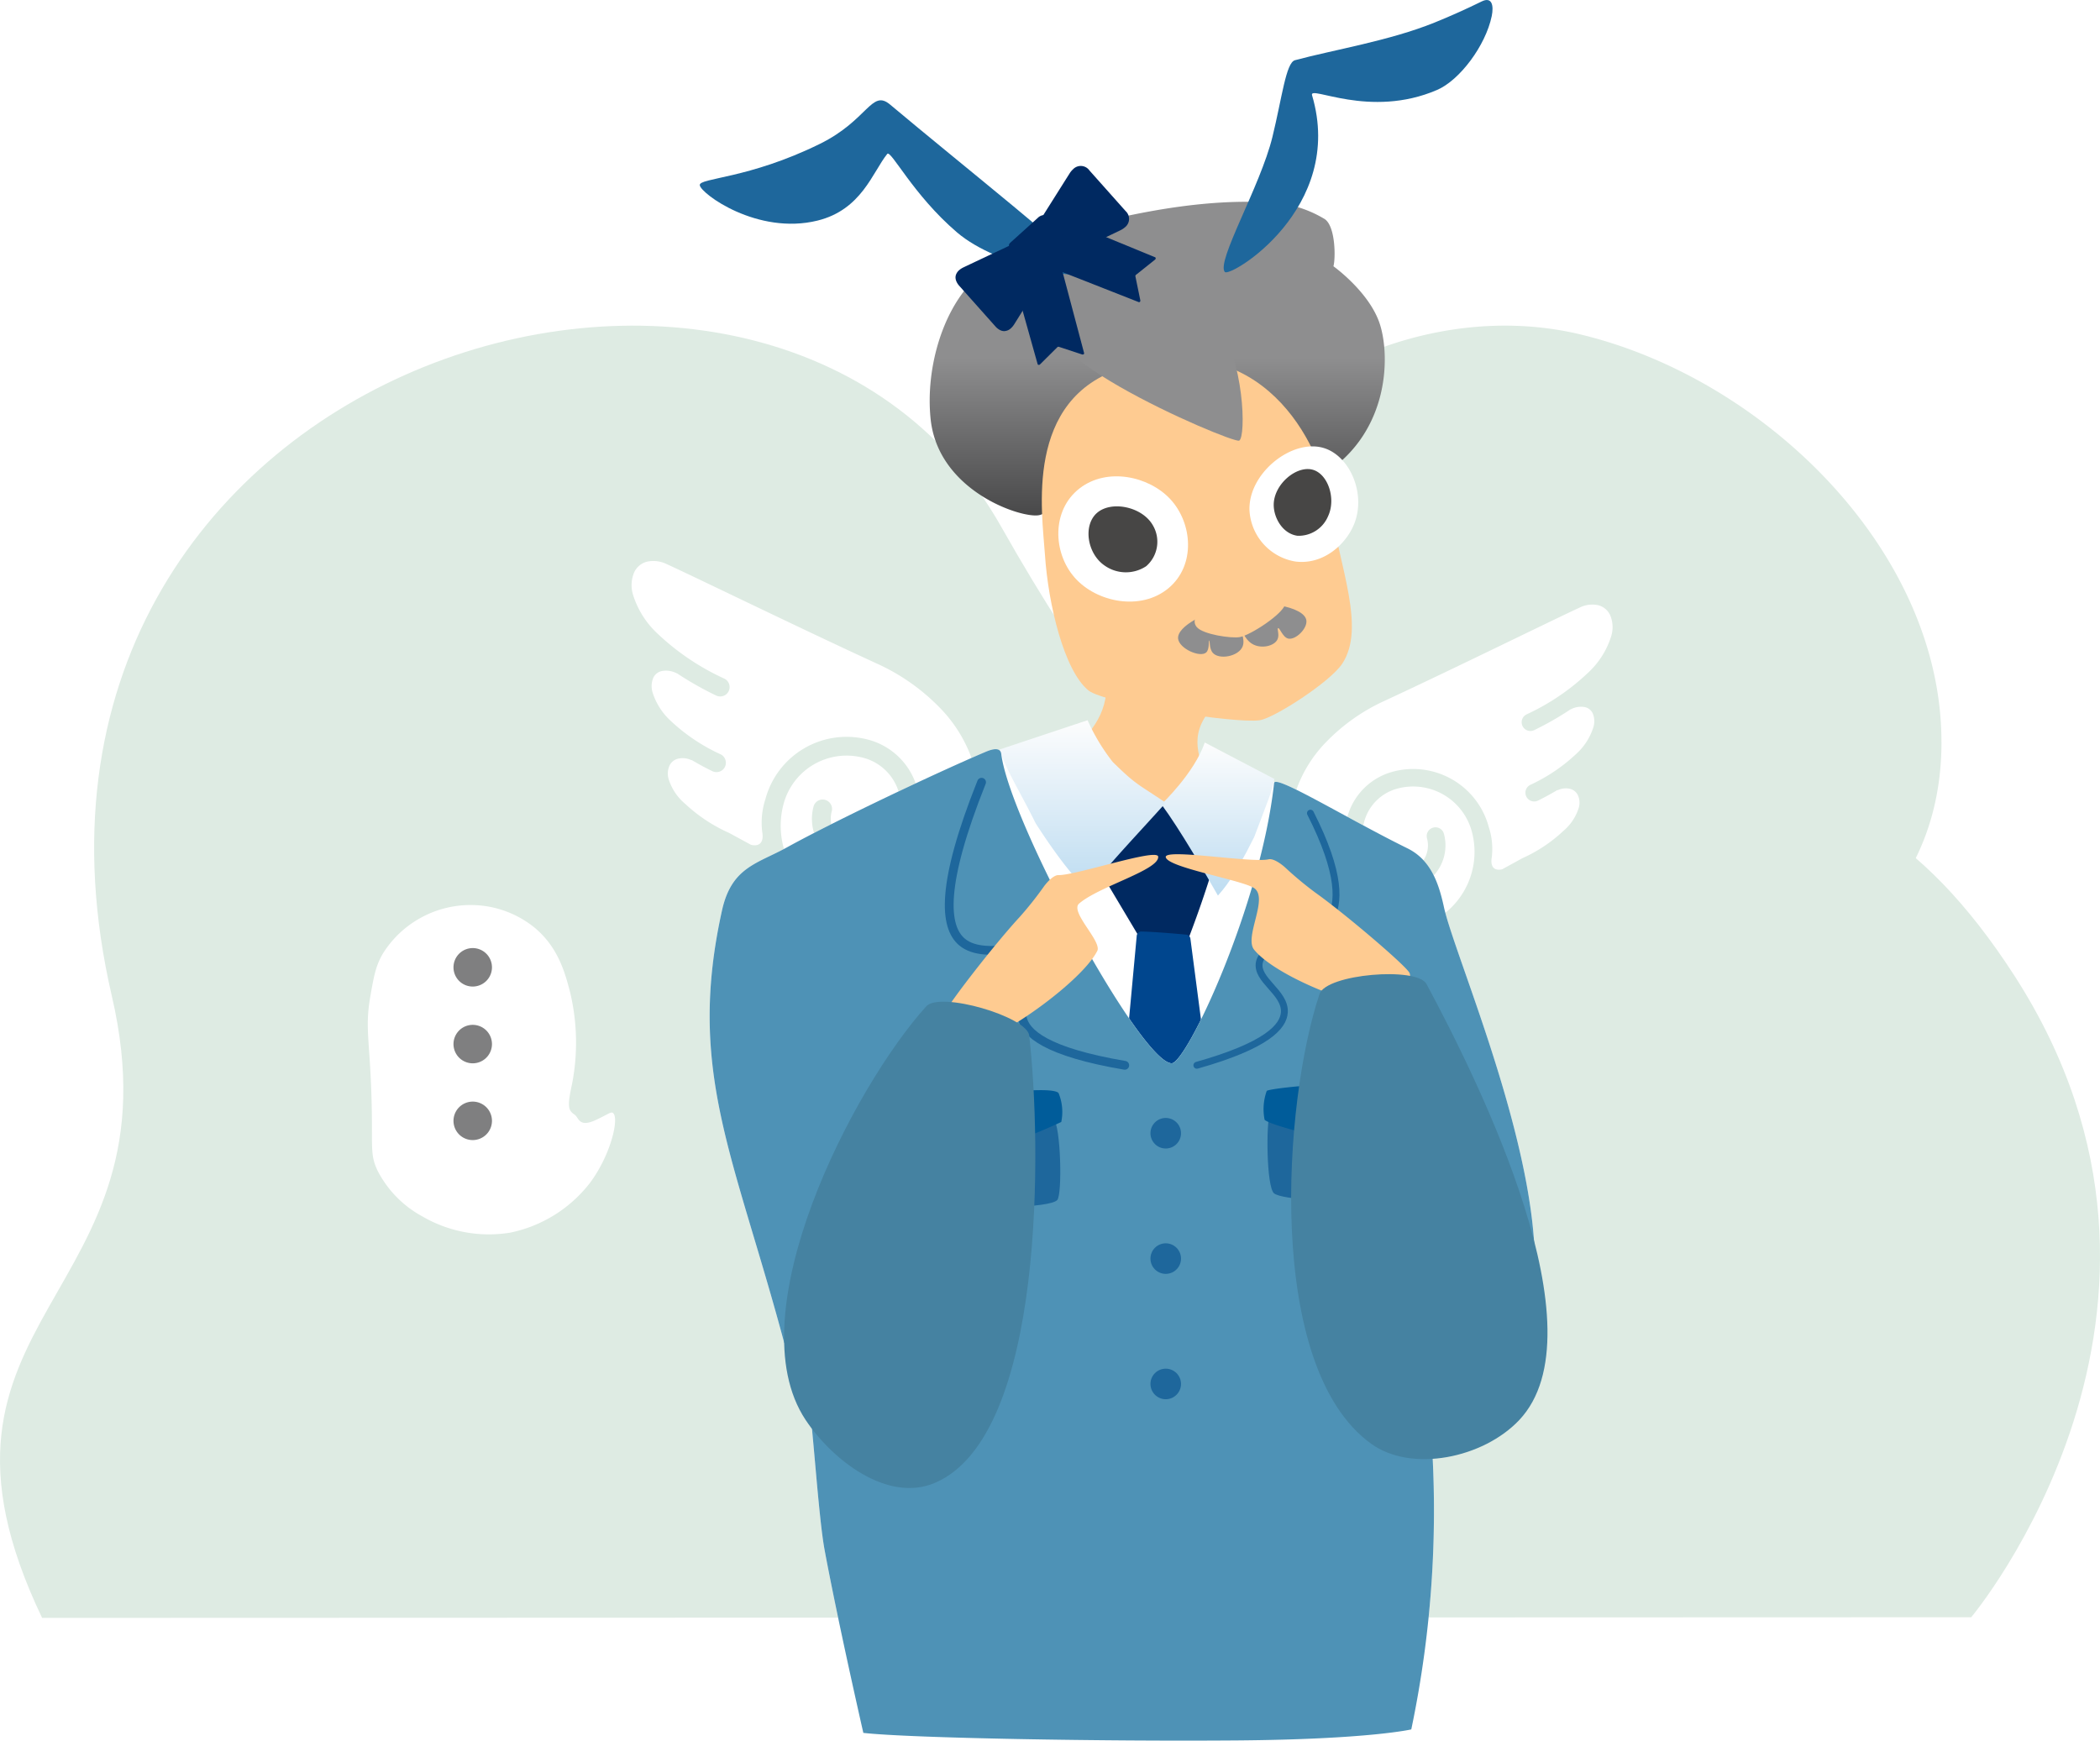 <svg xmlns="http://www.w3.org/2000/svg" xmlns:xlink="http://www.w3.org/1999/xlink" width="251.113" height="208.178" viewBox="0 0 251.113 208.178"><defs><style>.a{fill:#deebe3;}.b{fill:#fff;}.c,.n,.o,.r,.s{fill:none;}.d{fill:#7f7f80;}.e{fill:url(#e);}.f{fill:#fecb91;}.g{fill:#8e8e8f;}.h{fill:#474645;}.i{fill:#1e679c;}.j{fill:#002961;}.k{fill:url(#h);}.l{fill:#bddcf1;}.m{fill:#00468e;}.n,.o,.r,.s{stroke:#1e679c;stroke-linecap:round;stroke-miterlimit:10;}.o{stroke-width:0.61px;}.p{fill:#4e92b6;}.q{fill:#005c9a;}.r{stroke-width:1.051px;}.s{stroke-width:0.822px;}.t{fill:#4582a1;}.u{filter:url(#l);}.v{filter:url(#j);}.w{filter:url(#f);}.x{filter:url(#c);}.y{filter:url(#a);}</style><filter id="a" x="34.98" y="99.245" width="47.572" height="57.391" filterUnits="userSpaceOnUse"><feOffset dy="3" input="SourceAlpha"/><feGaussianBlur stdDeviation="3" result="b"/><feFlood flood-opacity="0.161"/><feComposite operator="in" in2="b"/><feComposite in="SourceGraphic"/></filter><filter id="c" x="34" y="98.23" width="49.425" height="59.294" filterUnits="userSpaceOnUse"><feOffset dy="3" input="SourceAlpha"/><feGaussianBlur stdDeviation="3" result="d"/><feFlood flood-opacity="0"/><feComposite operator="in" in2="d"/><feComposite in="SourceGraphic"/></filter><linearGradient id="e" x1="0.5" y1="0.5" x2="0.5" y2="1" gradientUnits="objectBoundingBox"><stop offset="0" stop-color="#8e8e8f"/><stop offset="1" stop-color="#474748"/></linearGradient><filter id="f" x="145.26" y="63.297" width="56.564" height="57.029" filterUnits="userSpaceOnUse"><feOffset dy="3" input="SourceAlpha"/><feGaussianBlur stdDeviation="3" result="g"/><feFlood flood-opacity="0.161"/><feComposite operator="in" in2="g"/><feComposite in="SourceGraphic"/></filter><linearGradient id="h" x1="0.5" x2="0.5" y2="1" gradientUnits="objectBoundingBox"><stop offset="0" stop-color="#fdfdfd"/><stop offset="1" stop-color="#bddcf1"/></linearGradient><filter id="j" x="66.524" y="58.104" width="59.512" height="59.8" filterUnits="userSpaceOnUse"><feOffset dy="3" input="SourceAlpha"/><feGaussianBlur stdDeviation="3" result="k"/><feFlood flood-opacity="0.161"/><feComposite operator="in" in2="k"/><feComposite in="SourceGraphic"/></filter><filter id="l" x="133.415" y="51.231" width="29.294" height="34" filterUnits="userSpaceOnUse"><feOffset dy="3" input="SourceAlpha"/><feGaussianBlur stdDeviation="3" result="m"/><feFlood flood-color="#c15c05"/><feComposite operator="in" in2="m"/><feComposite in="SourceGraphic"/></filter></defs><g transform="translate(-228 -1796.175)"><path class="a" d="M-862.884,1918.342s30.852-36.8,5.217-76.649c-22.745-35.353-46.568-20.964-68.78-12.961-16.113,5.8-32.115-4.875-52.45-40.849-27.73-49.058-123.853-19.3-106.326,56.173,8.481,36.526-25.812,37.853-8.339,74.365l230.678-.077Z" transform="translate(1326.598 71.253)"/><g transform="translate(-333.853 -835.753)"><g transform="translate(604.853 2736.158)"><g class="y" transform="matrix(1, 0, 0, 1, -43, -104.23)"><path class="b" d="M621.2,2740.064a12.367,12.367,0,0,0-10.745,5.752c-.881,1.485-1.1,2.711-1.519,5.1-.663,3.756-.112,5.1.109,11.613.218,6.435-.248,7.231.76,9.333a12.921,12.921,0,0,0,5.318,5.427,15.8,15.8,0,0,0,10.528,1.954,16.165,16.165,0,0,0,9.55-5.969c2.536-3.414,3.527-7.87,2.713-8.357-.248-.149-.525.156-2.062.868-2.006.929-1.994-.311-2.5-.651-.76-.515-.9-.935-.326-3.582a25.854,25.854,0,0,0-.217-11.07c-.6-2.294-1.4-5.34-4.233-7.706A12.113,12.113,0,0,0,621.2,2740.064Z" transform="translate(-564.64 -2634.82)"/></g><g class="x" transform="matrix(1, 0, 0, 1, -43, -104.23)"><path class="c" d="M618.441,2777.452c4.966.007,9.207-1.393,12.265-4.048a16.487,16.487,0,0,0,4.889-7.729,17.706,17.706,0,0,0,.673-3.681c.007-.088.01-.192.01-.3a5.3,5.3,0,0,0-.029-.565.987.987,0,0,0-.457-.855c-.331-.152-.852-.012-1.466.4-.087.058-.494.329-.978.622a5.723,5.723,0,0,1-1.27.651.555.555,0,0,1-.463-.05.407.407,0,0,1-.15-.346v-12.089a13.305,13.305,0,1,0-26.611,0v14.68a13.142,13.142,0,0,0,3.9,9.384,13.426,13.426,0,0,0,9.394,3.922Zm0-2.43h-.272a11.027,11.027,0,0,1-7.7-3.214,10.759,10.759,0,0,1-3.184-7.664v-14.68a10.876,10.876,0,0,1,21.752,0v11.551a4.437,4.437,0,0,0,.419,2.024,2.662,2.662,0,0,0,1.238,1.234,2.434,2.434,0,0,0,1.018.224,3.277,3.277,0,0,0,1.034-.2,4.433,4.433,0,0,0,.416-.177l.38-.175-.066.269a15.5,15.5,0,0,1-1.056,2.971,12.959,12.959,0,0,1-5.952,6.145A17.822,17.822,0,0,1,618.441,2775.022Z" transform="translate(-561.85 -2631.93)"/></g><path class="d" d="M650.32,2846.557a2.3,2.3,0,1,0-2.3-2.3A2.295,2.295,0,0,0,650.32,2846.557Z" transform="translate(-636.792 -2814.435)"/><path class="d" d="M650.32,2775.987a2.3,2.3,0,1,0-2.3-2.294A2.295,2.295,0,0,0,650.32,2775.987Z" transform="translate(-636.792 -2762.227)"/><path class="d" d="M650.32,2811.274a2.3,2.3,0,1,0-2.3-2.3A2.3,2.3,0,0,0,650.32,2811.274Z" transform="translate(-636.792 -2788.332)"/></g></g><path class="a" d="M875.819,1430.692c0,20.133-16.058,30.917-35.5,33.1a68.055,68.055,0,0,1-7.6.419q-.726,0-1.441-.017h-.068q-1.016-.027-2.009-.087a52.79,52.79,0,0,1-7.878-1.064,48.375,48.375,0,0,1-6.282-1.791q-.85-.308-1.68-.643c-19.617-7.935-29.707-27.618-29.707-45.24,0-22.707,26.531-38.84,49.065-33.384,22.158,5.365,43.095,26,43.095,48.705Z" transform="translate(-415.66 454.205)"/><g transform="translate(3697.327 1256.146)"><g transform="translate(-3358.154 564.162)"><path class="e" d="M-3272.7,605.225c-4.4,1.179-10.311,4.108-12.6,6.505-3.58,3.756-5.485,10.442-4.9,16.282.87,8.749,11.025,12.017,13.009,11.553,2.113-.495,1.676-3.921,4.188-3.385,3.406.727,6.731-4.8,11.685-4.593,3.743.156,6.165,4.462,10.9,2.908.793-.26,3.4,2.407,6.529.615,8.53-4.893,8.7-14.377,7.419-18.373-1.23-3.844-5.556-6.933-5.556-6.933.264-.926.26-4.723-1.022-5.631a14.077,14.077,0,0,0-6.661-2.027C-3252.543,602.072-3259.377,601.652-3272.7,605.225Z" transform="translate(3290.302 -602.092)"/></g><g transform="translate(-3352.757 629.792)"><path class="b" d="M-3240.283,775.749c-.309-2.929-3.619-1.948-6.563-1.948l-26.4-2.936c-3.216,0-3.214,5.569-3.162,8.784.338,20.67,1.638,89,4.012,88,2.8-1.174,41.039-.073,40.666-1.6C-3232.054,864.742-3238.253,794.977-3240.283,775.749Z" transform="translate(3276.424 -770.865)"/></g><g transform="translate(-3341.456 618.132)"><path class="f" d="M-3230.162,747.278c2.516-2.749-13.556-9.274-12.9-4.961.78,5.1-1.13,7.421-3.769,10.051-3.978,3.962,15.671,10.9,15.54,3.381C-3231.325,753.667-3233.564,750.994-3230.162,747.278Z" transform="translate(3247.361 -740.882)"/></g><g transform="translate(-3344.748 582.917)"><path class="f" d="M-3229.758,693.571c-2.975.448-18.59-2.025-20.486-3.556-2.905-2.346-4.814-10.269-5.208-16.225-.334-5.061-2.532-18.67,9.3-22.354,16.709-5.2,23.63,9.123,24.719,16.028,1.26,7.985,4.345,15.036,1.538,19.335C-3221.326,688.989-3228.039,693.312-3229.758,693.571Z" transform="translate(3255.826 -650.322)"/><path class="f" d="M-3204.6,769.716" transform="translate(3224.522 -723.288)"/><path class="f" d="M-3204.6,769.716" transform="translate(3224.522 -723.288)"/><path class="f" d="M-3204.6,769.716" transform="translate(3224.522 -723.288)"/></g><g transform="translate(-3342.812 576.155)"><path class="g" d="M-3247.793,634.368c-12.609,2.511,17.844,15.574,18.612,15.135.835-.478.624-9.66-2.737-14.373C-3233.552,632.837-3235.68,631.956-3247.793,634.368Z" transform="translate(3250.848 -632.932)"/></g><g transform="translate(-3401.327 540.028)"><g class="w" transform="matrix(1, 0, 0, 1, -68, 0)"><path class="b" d="M-3119.378,717.858a1.428,1.428,0,0,0-.931-.726,2.284,2.284,0,0,0-1.429.148.851.851,0,0,1-.113.021c-.7.419-1.45.833-2.277,1.239a1.048,1.048,0,0,1-1.4-.481,1.048,1.048,0,0,1,.48-1.4,20.568,20.568,0,0,0,5.505-3.714,7.256,7.256,0,0,0,2.03-3.164,2.406,2.406,0,0,0-.081-1.69,1.348,1.348,0,0,0-.9-.722,2.548,2.548,0,0,0-1.693.247c-.016.007-.034.005-.05.011a36.553,36.553,0,0,1-4.339,2.484,1.046,1.046,0,0,1-1.4-.479,1.045,1.045,0,0,1,.479-1.4,27.247,27.247,0,0,0,7.347-4.975,9.974,9.974,0,0,0,2.769-4.361,3.671,3.671,0,0,0-.134-2.56,2.152,2.152,0,0,0-1.421-1.162,3.353,3.353,0,0,0-2.233.294c-1.5.688-5.308,2.537-9.729,4.673s-9.479,4.57-13.53,6.447a22.993,22.993,0,0,0-7.039,4.954,15.644,15.644,0,0,0-3.9,6.787,13.405,13.405,0,0,0,.082,6.967,11.942,11.942,0,0,0,8.548,8.445,11.9,11.9,0,0,0,6.112-.041,9.344,9.344,0,0,0,6.608-6.69,9.3,9.3,0,0,0-.031-4.783,7.271,7.271,0,0,0-5.2-5.14,7.237,7.237,0,0,0-3.718.026,5.6,5.6,0,0,0-3.963,4.012,5.573,5.573,0,0,0,.019,2.867,4.276,4.276,0,0,0,3.062,3.022,4.236,4.236,0,0,0,2.186-.015,3.208,3.208,0,0,0,2.271-2.3,3.178,3.178,0,0,0-.011-1.641,1.047,1.047,0,0,1,.737-1.284,1.048,1.048,0,0,1,1.286.736,5.287,5.287,0,0,1,.016,2.714,5.3,5.3,0,0,1-3.749,3.795,6.326,6.326,0,0,1-3.26.022,6.369,6.369,0,0,1-4.557-4.5,7.657,7.657,0,0,1-.026-3.941,7.7,7.7,0,0,1,5.442-5.509,9.326,9.326,0,0,1,4.791-.031,9.364,9.364,0,0,1,6.7,6.618,8.455,8.455,0,0,1,.37,3.6c-.341,1.974,1.253,1.472,1.253,1.472l2.417-1.326a17.729,17.729,0,0,0,4.887-3.256,5.922,5.922,0,0,0,1.828-2.73A2.167,2.167,0,0,0-3119.378,717.858Z" transform="translate(3308.04 -625.79)"/></g><path class="b" d="M-3183.038,677.534c3.078.978,5.01,5.441,3.593,9.035-.991,2.514-3.763,4.967-7.07,4.519a6.571,6.571,0,0,1-5.452-5.976C-3192.256,680.608-3186.882,676.311-3183.038,677.534Z" transform="translate(3273.386 -623.934)"/><path class="b" d="M-3248.207,687.968c3.282-2.531,8.252-1.458,10.814,1.272,2.68,2.857,3.1,7.934-.2,10.679s-8.575,1.706-11.2-1.259S-3251.6,690.583-3248.207,687.968Z" transform="translate(3309.312 -629.565)"/><path class="h" d="M-3240.473,696.567c1.716-1.524,5.415-.771,6.691,1.456a3.875,3.875,0,0,1-.789,4.9,4.4,4.4,0,0,1-4.966-.07C-3241.64,701.426-3242.141,698.05-3240.473,696.567Z" transform="translate(3303.632 -635.207)"/><path class="h" d="M-3179.846,684.377c1.816.511,2.8,3.45,1.837,5.537a3.824,3.824,0,0,1-3.662,2.361c-1.794-.242-2.848-2.161-2.847-3.7C-3184.515,686.116-3181.79,683.83-3179.846,684.377Z" transform="translate(3268.826 -628.195)"/><path class="i" d="M-3309.662,601.626c-.069-1-15.2-13.017-23.454-19.955-2.223-1.869-2.637,1.874-8.393,4.708-8.522,4.2-14.461,4.062-14.357,4.939.121,1.009,6.9,6,14.076,4.236,5.279-1.3,6.583-5.791,8.339-7.972.438-.544,3.068,4.868,8.34,9.379C-3320.167,601.192-3309.575,602.876-3309.662,601.626Z" transform="translate(3371.544 -569.17)"/><path class="i" d="M-3199.779,572.555c-1.036-1.263,4.244-10.227,5.694-16.136,1.15-4.687,1.614-8.9,2.7-9.19,4.647-1.252,11.272-2.313,16.687-4.5,2.031-.822,3.929-1.687,5.64-2.527,1.234-.606,1.459.493,1.2,1.753-.736,3.545-3.833,7.665-6.528,8.827-8.082,3.489-15.332-.625-14.958.635C-3185.322,564.963-3199.177,573.289-3199.779,572.555Z" transform="translate(3278.236 -540.028)"/><g transform="translate(62.049 96.324)"><path class="j" d="M-3226.149,793.114a133.475,133.475,0,0,1-4.425,12.777l-4.07-.83-7.118-11.947,9.066-5.378Z" transform="translate(3241.762 -787.736)"/></g><path class="k" d="M-3213.874,768.4c-1.244,3.666-5.187,7.39-5.187,7.39,2.266,3.077,5.23,8.232,6.76,10.917.744-.87,1.873-2.058,4.343-7.018,1.4-3.742,2.2-5.585,2.408-6.931Z" transform="translate(3289.938 -679.595)"/><path class="k" d="M-3258.285,761.543a23.873,23.873,0,0,0,3,4.982c2.9,2.852,2.985,2.6,6.348,4.89-3.075,3.439-6.348,6.832-9.293,10.5,0,0-2.116-1.59-6.258-8.038-1.948-3.926-3.635-6.572-4.31-8.832Z" transform="translate(3320.334 -675.404)"/><g class="v" transform="matrix(1, 0, 0, 1, -68, 0)"><path class="b" d="M404.726,600.495a6.365,6.365,0,0,0,1.974,2.924,19.082,19.082,0,0,0,5.261,3.477l2.6,1.413s1.713.532,1.339-1.586a9.072,9.072,0,0,1,.383-3.865,10.051,10.051,0,0,1,12.31-7.12,8.265,8.265,0,0,1,5.855,10.125,6.836,6.836,0,0,1-8.374,4.842,5.691,5.691,0,0,1-4.032-6.973,1.123,1.123,0,0,1,1.375-.8h0a1.124,1.124,0,0,1,.8,1.376h0a3.448,3.448,0,0,0,2.441,4.222,4.592,4.592,0,0,0,5.621-3.25,6.02,6.02,0,0,0-4.264-7.372,7.8,7.8,0,0,0-9.56,5.529,10.036,10.036,0,0,0,7.108,12.291,12.823,12.823,0,0,0,15.709-9.085,14.394,14.394,0,0,0,.058-7.479,16.8,16.8,0,0,0-4.213-7.272,24.694,24.694,0,0,0-7.578-5.292c-4.357-2-9.795-4.589-14.555-6.866s-8.85-4.246-10.466-4.978a3.6,3.6,0,0,0-2.394-.308,2.31,2.31,0,0,0-1.521,1.254,3.934,3.934,0,0,0-.133,2.749,10.7,10.7,0,0,0,2.991,4.671,29.246,29.246,0,0,0,7.912,5.312,1.125,1.125,0,0,1,.521,1.5v0a1.124,1.124,0,0,1-1.5.521h0a39.118,39.118,0,0,1-4.669-2.649l-.054-.012a2.729,2.729,0,0,0-1.818-.257,1.451,1.451,0,0,0-.965.779,2.589,2.589,0,0,0-.081,1.814,7.78,7.78,0,0,0,2.192,3.389,22.058,22.058,0,0,0,5.926,3.966,1.124,1.124,0,0,1,.522,1.5h0a1.126,1.126,0,0,1-1.5.521c-.889-.432-1.7-.876-2.449-1.32a1,1,0,0,1-.121-.026,2.447,2.447,0,0,0-1.535-.153,1.532,1.532,0,0,0-1,.783A2.325,2.325,0,0,0,404.726,600.495Z" transform="translate(-324.76 -510.27)"/></g><path class="l" d="M-3261.093,788.764" transform="translate(3315.625 -692.04)"/><path class="l" d="M-3261.093,788.764" transform="translate(3315.625 -692.04)"/><path class="g" d="M-3213.929,729.865c-.156-1.5,3.416-3.251,6.247-3.861,3.953-.853,8.782.016,9.084,1.632.187,1-1.312,2.45-2.186,2.215-.659-.178-.995-1.326-1.189-1.243-.157.067.185.76-.061,1.32-.367.835-1.962,1.194-3.015.575-.994-.584-1.335-1.94-1.445-1.888s.639,1.27.281,2.18c-.475,1.2-2.8,1.633-3.563.772-.453-.513-.336-1.473-.435-1.472s.064,1.038-.361,1.423C-3211.29,732.167-3213.8,731.065-3213.929,729.865Z" transform="translate(3286.804 -653.481)"/><g class="u" transform="matrix(1, 0, 0, 1, -68, 0)"><path class="f" d="M-3209.96,688.663c2.579,2.917,3.116,5.31,3.151,6.923.066,3.049-3.69,4.853-2.479,6.366.721.9,4.154,1.392,5.143,1.217,1.309-.231,5.092-2.72,5.431-3.892.576-1.991-4.154-1.864-5.477-5.023-.662-1.58-.218-4.47.351-7.05" transform="translate(3352.38 -629.97)"/></g><path class="m" d="M-3233.119,826.531c1.742.044,4.32.276,5.347.374a.561.561,0,0,1,.5.488l6.458,49.393a.56.56,0,0,1-.061.339l-6.549,12.264a.564.564,0,0,1-.763.232.566.566,0,0,1-.193-.169l-9.694-13.558a.564.564,0,0,1-.1-.38l4.482-48.469A.562.562,0,0,1-3233.119,826.531Z" transform="translate(3301.619 -715.121)"/><path class="n" d="M-3280.072,783.914c-5.562,11.252-5.554,16.034-3.627,17.907,2.581,2.508,8.925.108,9.763,2.166.726,1.78-3.85,4-3.587,6.835.174,1.871,2.478,4.176,11.253,6.355" transform="translate(3330.153 -689.076)"/><path class="o" d="M-3187.531,792.607c.162,7.809-.777,11.534-1.9,13.388-1.868,3.091-4.56,1.516-5.45,4.122-.721,2.108.747,4,.119,6.432-.46,1.778-2.044,3.84-6.853,5.252" transform="translate(3279.274 -694.389)"/><g transform="translate(16.859 89.604)"><path class="b" d="M-3349.064,841.429c-6.031-22.532-11.668-32.549-7.431-51.688,1.149-5.192,4.185-5.565,7.779-7.55,5.941-3.279,18.235-9.086,23.787-11.436.764-.323,1.722-.563,1.825.259,1.021,8.207,16.683,36.911,20.372,37.007,1.742.046,10.631-18.736,12.258-33.524.117-1.057,8.875,4.342,15.934,7.81,2.767,1.359,3.731,4.085,4.373,7.033,1.267,5.818,11.345,28.663,10.863,43.866-.206,6.506-12.922,12.01-12.477,17.959a127.571,127.571,0,0,1-2.291,36.523s-5.045,1.187-20.7,1.317c-15.88.131-39.238-.267-44.822-.9,0,0-3.042-13.311-4.634-21.885-.726-3.913-1.392-14.758-1.917-18.023C-3347.32,840.856-3348.97,841.781-3349.064,841.429Z" transform="translate(3357.971 -770.455)"/><path class="p" d="M-3349.064,841.429c-6.031-22.532-11.668-32.549-7.431-51.688,1.149-5.192,4.185-5.565,7.779-7.55,5.941-3.279,18.235-9.086,23.787-11.436.764-.323,1.722-.563,1.825.259,1.021,8.207,16.683,36.911,20.372,37.007,1.742.046,10.631-18.736,12.258-33.524.117-1.057,8.875,4.342,15.934,7.81,2.767,1.359,3.731,4.085,4.373,7.033,1.267,5.818,11.345,28.663,10.863,43.866-.206,6.506-12.922,12.01-12.477,17.959a127.571,127.571,0,0,1-2.291,36.523s-5.045,1.187-20.7,1.317c-15.88.131-39.238-.267-44.822-.9,0,0-3.042-13.311-4.634-21.885-.726-3.913-1.392-14.758-1.917-18.023C-3347.32,840.856-3348.97,841.781-3349.064,841.429Z" transform="translate(3357.971 -770.455)"/></g><path class="i" d="M-3280.938,893.677c-1.1-.788-1.67-8.356-1.228-9.433.253-.618,10.97-1.279,11.544-.656.887.962,1.067,9.105.449,9.774C-3271.063,894.325-3279.792,894.443-3280.938,893.677Z" transform="translate(3328.595 -749.837)"/><path class="q" d="M-3284,876.615c.457-.369,11.874-2,12.777-.944a5.911,5.911,0,0,1,.322,3.456,59.4,59.4,0,0,1-5.81,2.367,1.3,1.3,0,0,1-.66.065c-1.323-.213-6.088-1.007-6.683-1.482C-3284.4,879.8-3284.374,876.921-3284,876.615Z" transform="translate(3329.804 -744.938)"/><path class="i" d="M-3185.672,891.35c-.9-.845-.936-8.429-.487-9.48.258-.6,9.59-.693,10.049-.04.71,1.008.367,9.145-.21,9.78C-3177.151,892.524-3184.726,892.176-3185.672,891.35Z" transform="translate(3270.003 -748.64)"/><path class="q" d="M-3187.286,874.358c.419-.344,10.418-1.364,11.136-.261a6.749,6.749,0,0,1,.067,3.466,48.038,48.038,0,0,1-5.182,2.053.99.99,0,0,1-.576.029c-1.134-.283-5.217-1.33-5.7-1.835A6.448,6.448,0,0,1-3187.286,874.358Z" transform="translate(3270.76 -743.886)"/><circle class="i" cx="1.827" cy="1.827" r="1.827" transform="translate(69.569 133.708)"/><circle class="i" cx="1.827" cy="1.827" r="1.827" transform="translate(69.569 148.701)"/><circle class="i" cx="1.827" cy="1.827" r="1.827" transform="translate(69.569 163.694)"/><path class="r" d="M-3280.435,780.616c-4.9,12.271-4.5,17.3-2.335,19.112,2.9,2.43,9.333-.6,10.377,1.494.9,1.813-3.7,4.517-3.193,7.471.334,1.953,2.928,4.191,12.274,5.78" transform="translate(3329.809 -687.061)"/><path class="s" d="M-3194.576,790.131c3.665,7.22,3.524,10.883,2.242,12.847-2.137,3.275-7.816,2.391-8.347,5-.43,2.114,3.111,3.559,2.99,5.95-.088,1.751-2.143,4.008-10.465,6.356" transform="translate(3283.273 -692.876)"/><g transform="translate(44.817 102.247)"><path class="f" d="M-3286.07,822.162c.066-.755,6.149-8.581,9.1-11.759a41.961,41.961,0,0,0,2.9-3.65c.354-.49,1.143-1.382,1.747-1.37,2.086.045,11.718-3.231,11.922-2.225.2,1.6-7.053,3.554-9.452,5.628-1.138.984,2.719,4.49,2.177,5.653-2.07,4.081-13.576,11.935-15.378,10.846C-3285.258,823.927-3286.151,823.036-3286.07,822.162Z" transform="translate(3286.075 -802.967)"/></g><g transform="translate(71.395 102.172)"><path class="f" d="M-3190.877,820.687c-1.543,1.432-13.451-2.956-16.306-6.531-1.18-1.582,1.9-6.319-.082-7.4-1.829-1-10.364-2.438-10.461-3.66,0-1.027,10.264.749,12.3.281.589-.135,1.543.578,1.989.986a41.958,41.958,0,0,0,3.583,2.984c3.537,2.511,11.083,8.938,11.3,9.664C-3188.3,817.855-3188.992,818.908-3190.877,820.687Z" transform="translate(3217.726 -802.776)"/></g><path class="t" d="M-3332.514,898.13c-8.376-12.631,5.648-39.728,14.428-49.463,1.64-1.819,12.052,1.239,12.311,3.484,1.474,12.818,1.988,47.749-11.216,53.487C-3322.706,908.122-3329.349,902.9-3332.514,898.13Z" transform="translate(3360.844 -728.311)"/><path class="t" d="M-3169.6,895.8c-12.759-9.216-10.465-40.975-6.173-53.787.8-2.393,11.665-3.3,12.792-1.2,6.433,11.986,21.058,41.6,11.084,52.16C-3156.218,897.537-3164.783,899.28-3169.6,895.8Z" transform="translate(3265.558 -723.128)"/><g transform="matrix(0.996, -0.087, 0.087, 0.996, 3402.887, -796.462)"><path class="j" d="M-3388.582,546.216l.007,0,0,0,3,1.488,6.754,3.363a.135.135,0,0,0,.145-.032.2.2,0,0,0,.06-.163l-.336-2.907a.193.193,0,0,1,.083-.178l2.438-1.619a.19.19,0,0,0,.083-.149.131.131,0,0,0-.067-.134l-6.259-3.234c-1.176.44-2.575.966-3.716,1.395a2.152,2.152,0,0,1-.754,1.081Z" transform="translate(-16.402 -11.697)"/><path class="j" d="M-3397.411,561.831a.135.135,0,0,0,.106.1.2.2,0,0,0,.169-.039l2.248-1.873a.192.192,0,0,1,.195-.029l2.689,1.153a.2.2,0,0,0,.173-.01.136.136,0,0,0,.073-.13l-1.866-10.731-.007,0v0l-.494.378-1.079.815a1.7,1.7,0,0,1-1.227.356l-2.292,3.057h0Z" transform="translate(-10.507 -16.123)"/><path class="j" d="M-3381.319,530.614a2.4,2.4,0,0,0,.56-.3,1.27,1.27,0,0,0,.25-1.942l-3.878-5.206a1.27,1.27,0,0,0-1.934-.318,2.309,2.309,0,0,0-.451.451c-.293.384-2.184,2.874-3.634,4.783a1,1,0,0,1,.151.162l1.026,1.359v0l.01.013-.012-.006.9,1.174,1.02,1.348a1.542,1.542,0,0,1,.277.633l.007,0h0l.141-.055c.767-.289,1.609-.6,2.406-.9C-3382.959,531.231-3381.613,530.726-3381.319,530.614Z" transform="translate(-15.341 0)"/><path class="j" d="M-3411.789,553.52l.073.02a1.013,1.013,0,0,0,.178.028l.047,0a1.234,1.234,0,0,0,.757-.266,2.367,2.367,0,0,0,.434-.436c.195-.257,1.076-1.425,2.058-2.737l0,0c.562-.746,1.154-1.533,1.674-2.228a2.715,2.715,0,0,1-.382-.411l-2.078-2.752,0,0-.86-1.136a2.09,2.09,0,0,1-.121-.177c-2.231.822-5.279,1.947-5.745,2.125a2.229,2.229,0,0,0-.544.29,1.324,1.324,0,0,0-.393.454v0a.948.948,0,0,0-.074.187c-.006.02-.012.041-.016.062a.906.906,0,0,0-.021.16c0,.03,0,.06,0,.092a1.315,1.315,0,0,0,.021.175.743.743,0,0,0,.018.083,1.878,1.878,0,0,0,.325.651l3.878,5.205a1.851,1.851,0,0,0,.533.5c.019.012.038.022.059.032A1.161,1.161,0,0,0-3411.789,553.52Z" transform="translate(0 -12.142)"/><path class="j" d="M-3393.033,540a.661.661,0,0,0-.121-.342l-1.91-2.524-.974-1.286-.057-.079a.4.4,0,0,0-.3-.165,1.177,1.177,0,0,0-.714.3l-.135.1-2.981,2.254-.307.232c-.233.178-.3.294-.257.437l0,.007h0l.006.01a.951.951,0,0,0,.152.257l.078.1.97,1.282,0,.006h0l.617.81,1.276,1.686a2.118,2.118,0,0,0,.153.188.752.752,0,0,0,.36.241.452.452,0,0,0,.372-.1l.569-.431.994-.752.454-.342.8-.6.6-.458a.843.843,0,0,0,.262-.331A.983.983,0,0,0-3393.033,540Z" transform="translate(-9.298 -7.598)"/></g></g></g></g></svg>